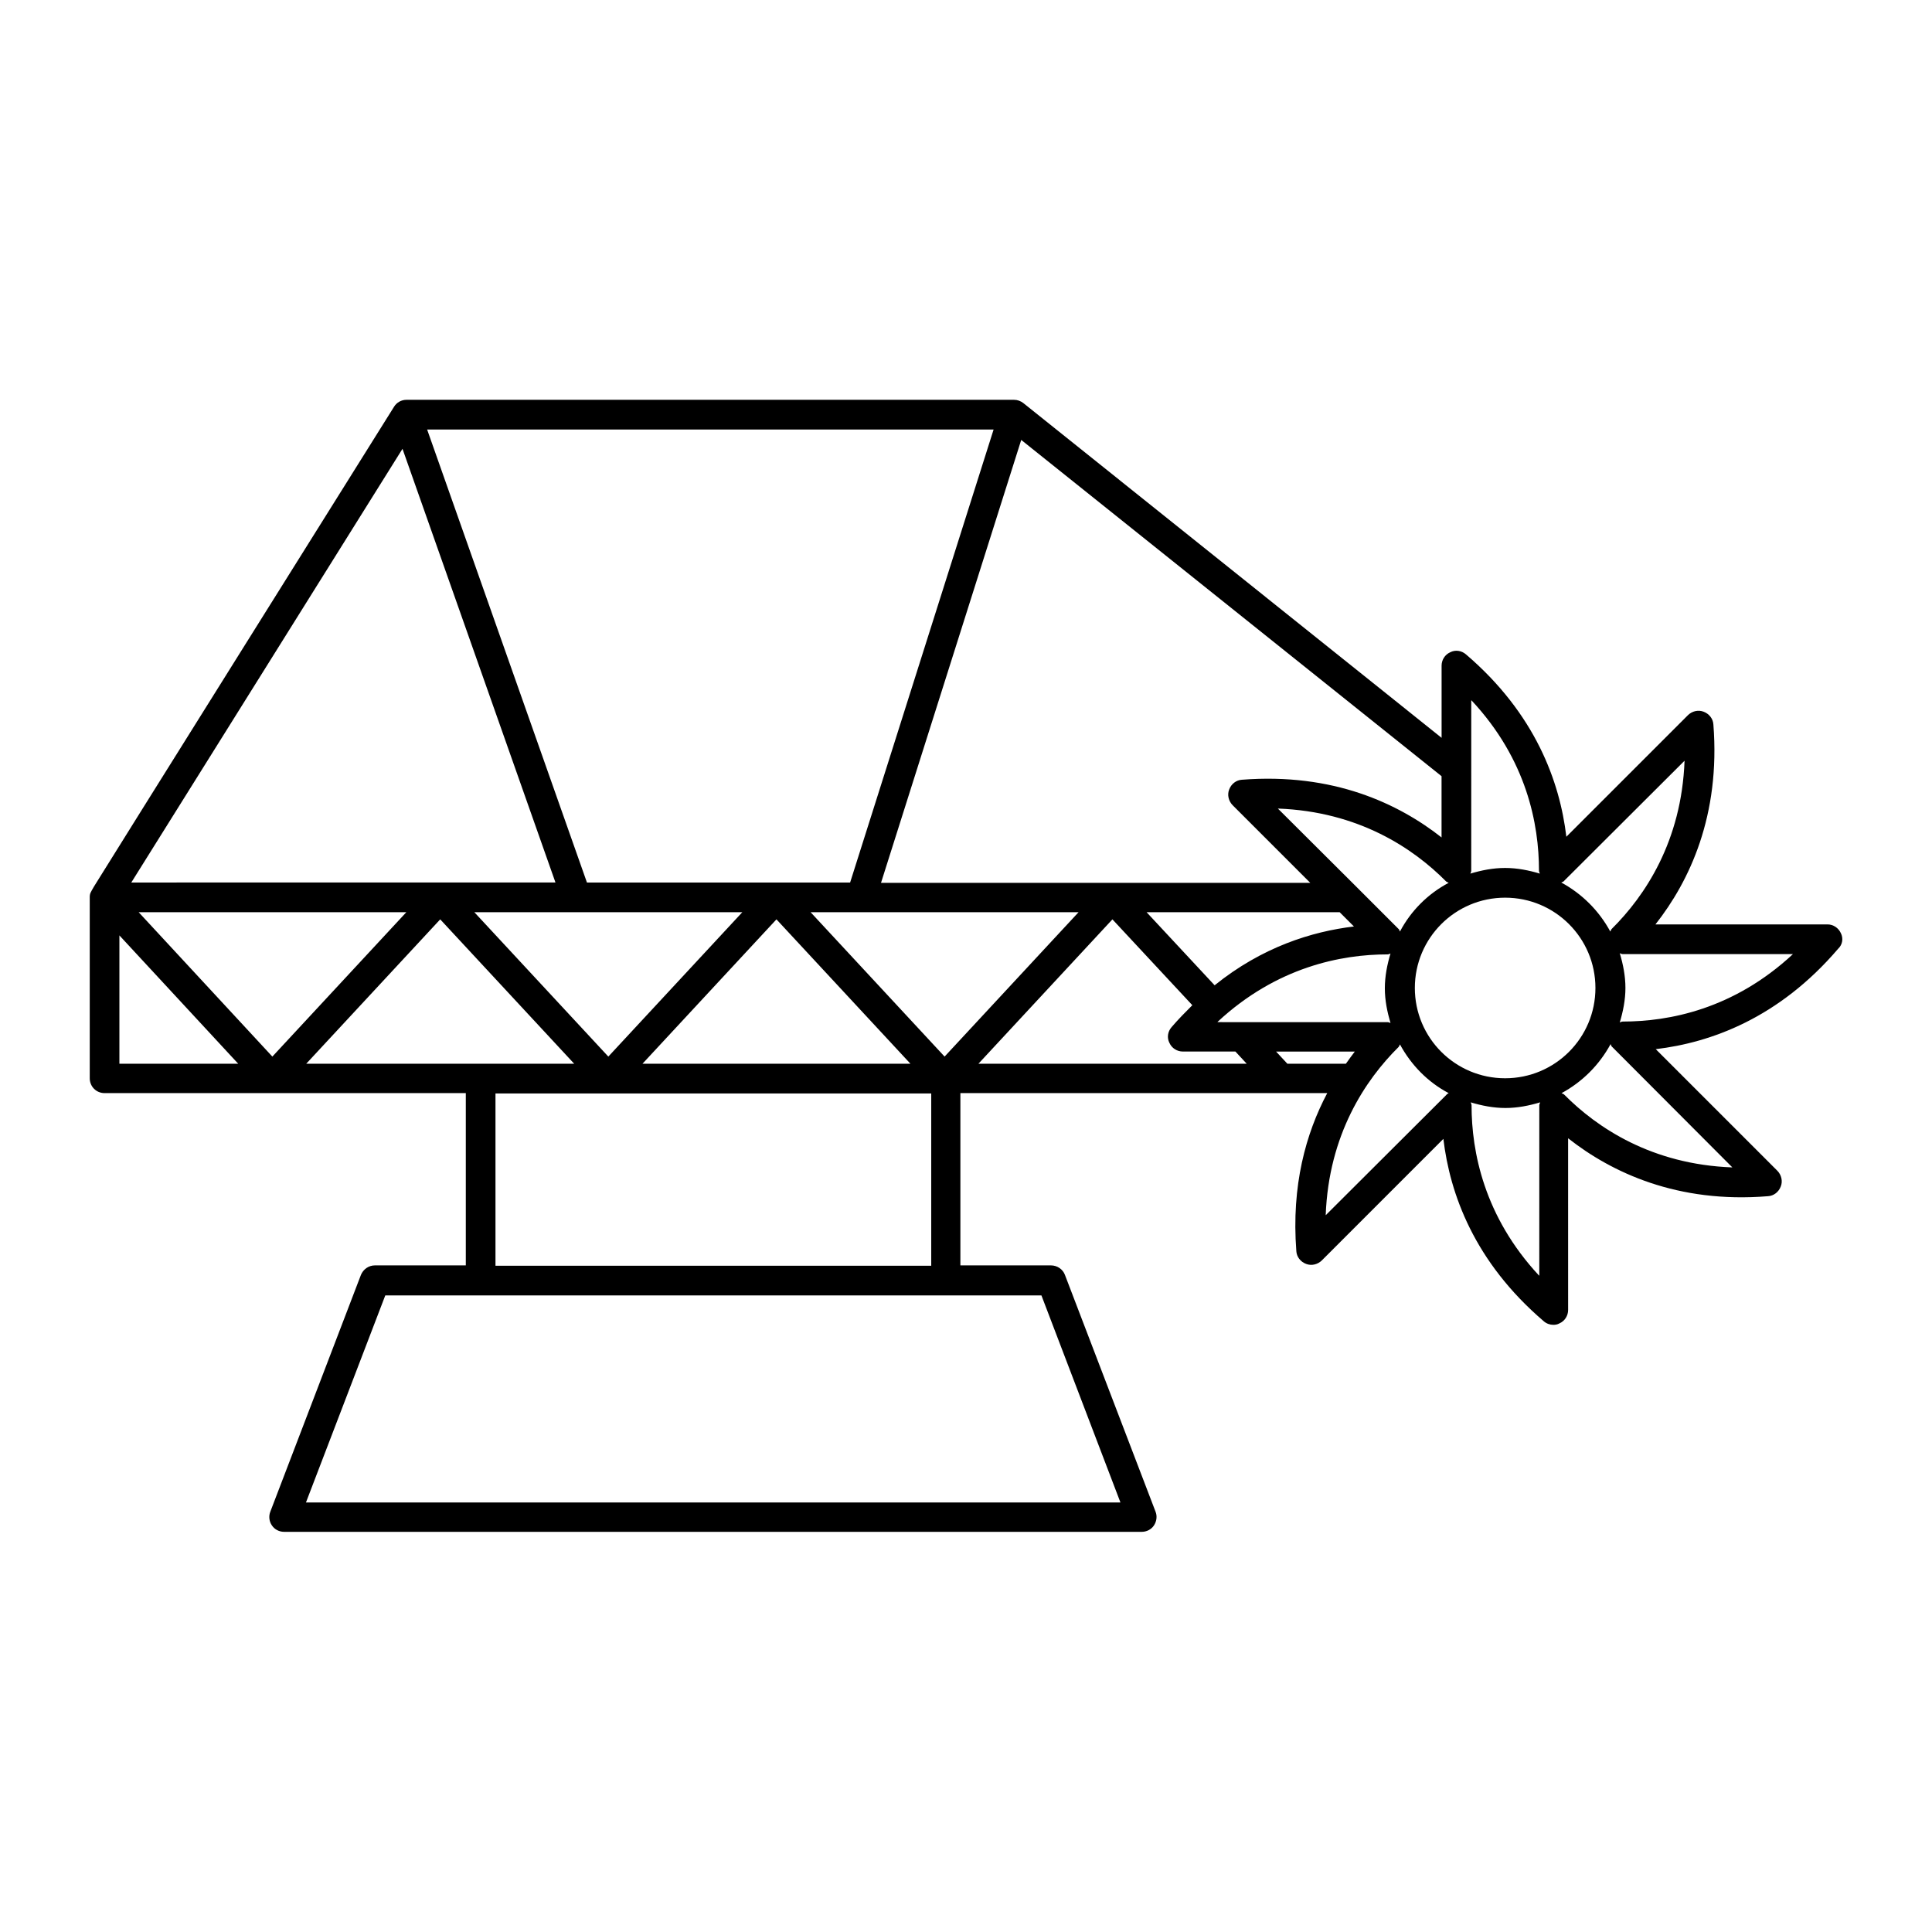 <?xml version="1.0" encoding="UTF-8"?>
<!-- Uploaded to: SVG Find, www.svgfind.com, Generator: SVG Find Mixer Tools -->
<svg fill="#000000" width="800px" height="800px" version="1.1" viewBox="144 144 512 512" xmlns="http://www.w3.org/2000/svg">
 <path d="m631.83 391.26c-0.629-1.34-1.965-2.285-3.539-2.285h-45.578c9.055-11.492 17.238-28.891 15.352-52.98-0.078-1.496-1.102-2.832-2.598-3.387-1.418-0.551-3.07-0.156-4.172 0.945l-32.195 32.195c-1.73-14.562-8.188-32.59-26.609-48.336-1.18-1.023-2.832-1.258-4.172-0.551-1.418 0.629-2.281 2.047-2.281 3.543v19.129l-110.84-88.711c-0.707-0.551-1.574-0.867-2.441-0.867h-161.06c-1.34 0-2.598 0.707-3.305 1.891 0 0-78.801 125.88-79.508 127.13-0.395 0.707-0.789 1.34-0.867 1.574-0.156 0.316-0.234 0.707-0.234 1.18v0.867 47.152c0 2.203 1.73 3.938 3.938 3.938h95.723v45.656h-24.094c-1.652 0-3.07 1.023-3.699 2.519l-24.008 62.738c-0.473 1.18-0.316 2.598 0.395 3.621 0.707 1.102 1.969 1.73 3.227 1.73h227.34c1.258 0 2.519-0.629 3.227-1.73 0.707-1.102 0.867-2.441 0.395-3.621l-24.008-62.738c-0.551-1.496-2.047-2.519-3.699-2.519h-24.008v-45.656h97.219c-5.668 10.707-9.523 24.48-8.188 41.879 0.078 1.496 1.102 2.832 2.598 3.387 1.418 0.551 3.07 0.156 4.172-0.945l32.195-32.195c1.73 14.562 8.188 32.59 26.609 48.336 0.707 0.629 1.652 0.945 2.519 0.945 0.551 0 1.102-0.078 1.652-0.395 1.418-0.629 2.281-2.047 2.281-3.543l-0.004-45.504c11.492 9.055 28.969 17.32 52.98 15.352 1.496-0.078 2.832-1.102 3.387-2.598 0.551-1.418 0.156-3.07-0.945-4.172l-32.195-32.195c14.562-1.73 32.59-8.188 48.336-26.609 1.176-1.102 1.414-2.758 0.703-4.172zm-41.406-45.66c-0.789 21.41-10.547 35.895-19.285 44.555-0.234 0.234-0.234 0.473-0.395 0.707-2.992-5.512-7.477-9.996-12.988-12.988 0.234-0.156 0.551-0.156 0.707-0.395zm-47.547 84.152c-13.227 0-23.93-10.707-23.93-23.93 0-13.227 10.707-23.93 23.93-23.93 13.227 0 23.93 10.707 23.93 23.93 0.004 13.223-10.703 23.93-23.93 23.93zm-76.199-14.957c15.664-14.562 32.828-17.871 45.027-17.871 0.316 0 0.551-0.156 0.789-0.234-0.867 2.914-1.496 5.984-1.496 9.211 0 3.227 0.629 6.219 1.496 9.211-0.234-0.078-0.473-0.234-0.789-0.234l-45.027-0.004zm-241.52 11.102 35.504-38.258 35.504 38.258zm277.65-36.371c-11.18 1.34-24.324 5.434-36.918 15.586l-18.027-19.363h51.168zm-108.48 34.48-35.504-38.258h71.004zm-94.781-46.129-42.352-120.05h150.12l-38.023 120.05zm41.172 7.871-35.504 38.258-35.504-38.258zm-124.54 38.258-35.426-38.258h70.926zm133.59-36.367 35.504 38.258h-71.004zm89.035 0 21.176 22.75c-1.812 1.812-3.699 3.699-5.512 5.824-1.023 1.18-1.258 2.832-0.551 4.172 0.629 1.418 2.047 2.281 3.543 2.281h13.934l2.992 3.227h-71.086zm76.199 3.227c-0.156-0.234-0.156-0.551-0.395-0.707l-11.254-11.254-20.703-20.629c21.41 0.789 35.895 10.547 44.555 19.285 0.234 0.234 0.473 0.234 0.707 0.395-5.508 2.914-9.996 7.398-12.91 12.91zm18.973-61.246c14.641 15.664 17.871 32.828 17.871 45.105 0 0.316 0.156 0.551 0.234 0.789-2.914-0.867-5.984-1.496-9.211-1.496s-6.297 0.629-9.211 1.496c0.078-0.234 0.234-0.473 0.234-0.789l0.004-45.105zm-7.871 36.371c-11.492-9.055-28.812-17.238-52.98-15.352-1.496 0.078-2.832 1.102-3.387 2.598-0.551 1.418-0.156 3.07 0.945 4.172l20.547 20.547h-113.75l37.156-117.37 111.39 89.109v16.297zm-275.44-103.05 40.539 114.93-112.41 0.004zm-75.023 128.95 31.488 34.008h-31.488zm265.29 150.28h-215.85l21.02-54.867h173.89zm-50.145-62.742h-115.48v-45.656h115.48zm94.383-53.527-2.992-3.227h20.859c-0.789 1.023-1.574 2.125-2.363 3.227zm10.156 40.145c0.789-21.41 10.547-35.895 19.285-44.555 0.234-0.234 0.234-0.473 0.395-0.707 2.992 5.512 7.398 9.996 12.91 12.91-0.234 0.156-0.473 0.234-0.629 0.473zm56.523 15.98c-14.562-15.664-17.871-32.828-17.871-45.105 0-0.316-0.156-0.551-0.234-0.789 2.914 0.867 5.984 1.496 9.211 1.496 3.227 0 6.297-0.629 9.211-1.496-0.078 0.316-0.234 0.473-0.234 0.789l-0.004 45.105zm51.246-28.652c-21.41-0.789-35.895-10.547-44.555-19.285-0.234-0.234-0.473-0.234-0.707-0.395 5.512-2.992 9.996-7.477 12.988-12.988 0.156 0.234 0.156 0.551 0.395 0.707zm-29.047-38.652c-0.082 0-0.082 0 0 0-0.316 0-0.551 0.156-0.789 0.234 0.867-2.914 1.496-5.984 1.496-9.133 0-3.227-0.629-6.297-1.496-9.211 0.234 0.078 0.473 0.234 0.789 0.234h45.105c-15.746 14.648-32.906 17.875-45.105 17.875z"/>
</svg>